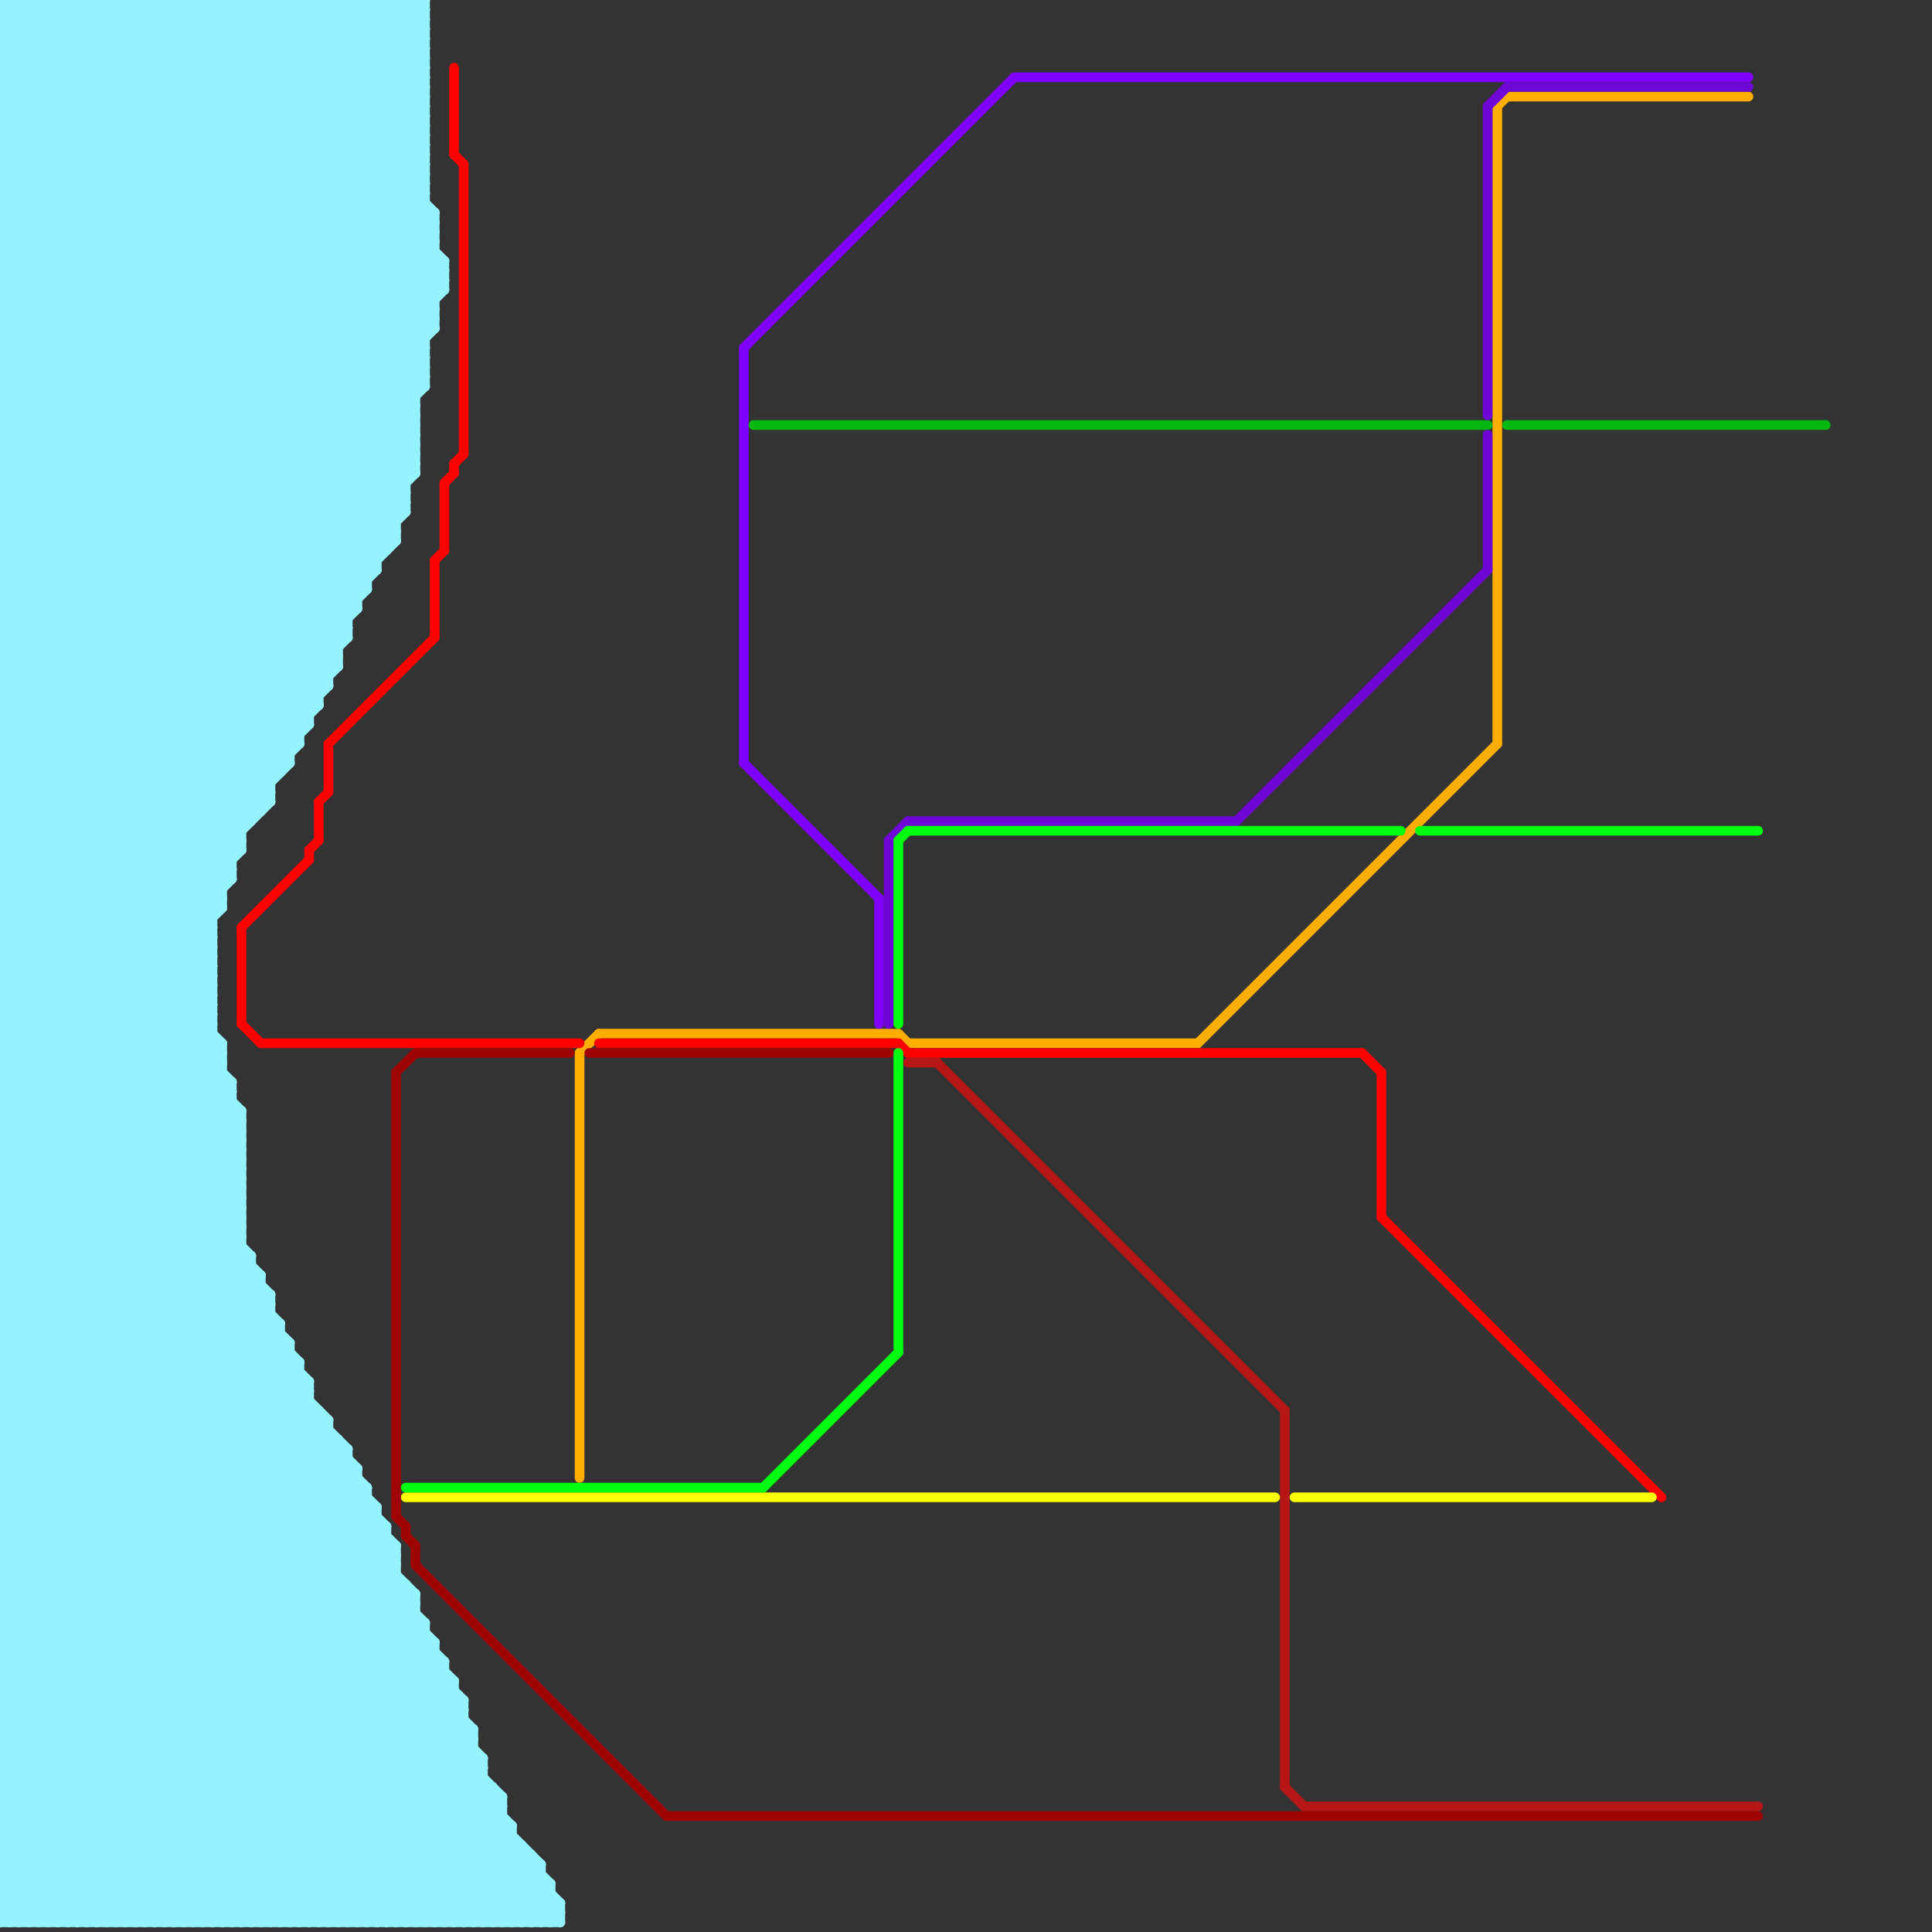 
<svg version="1.1" xmlns="http://www.w3.org/2000/svg" viewBox="0 0 200 200">
<rect x="0" y="0" width="200" height="200" fill="#333333" stroke="none"/>
<style>line { stroke-width: 1; fill: none; stroke-linecap: round; stroke-linejoin: round; } .c0 { stroke: #94f3ff } .c1 { stroke: #ffae00 } .c2 { stroke: #ff0000 } .c3 { stroke: #b61616 } .c4 { stroke: #8000ff } .c5 { stroke: #fbff00 } .c6 { stroke: #9f0404 } .c7 { stroke: #05b811 } .c8 { stroke: #6e07d5 } .c9 { stroke: #00ff11 }</style><line class="c0" x1="0" y1="49" x2="44" y2="5"/><line class="c0" x1="0" y1="63" x2="37" y2="63"/><line class="c0" x1="0" y1="122" x2="43" y2="165"/><line class="c0" x1="0" y1="95" x2="22" y2="95"/><line class="c0" x1="0" y1="87" x2="25" y2="87"/><line class="c0" x1="0" y1="108" x2="23" y2="108"/><line class="c0" x1="0" y1="74" x2="32" y2="74"/><line class="c0" x1="0" y1="97" x2="22" y2="97"/><line class="c0" x1="0" y1="3" x2="43" y2="46"/><line class="c0" x1="0" y1="106" x2="28" y2="134"/><line class="c0" x1="0" y1="68" x2="35" y2="68"/><line class="c0" x1="54" y1="199" x2="57" y2="196"/><line class="c0" x1="0" y1="5" x2="43" y2="48"/><line class="c0" x1="0" y1="63" x2="25" y2="88"/><line class="c0" x1="58" y1="197" x2="58" y2="199"/><line class="c0" x1="7" y1="0" x2="44" y2="37"/><line class="c0" x1="0" y1="3" x2="3" y2="0"/><line class="c0" x1="0" y1="150" x2="49" y2="199"/><line class="c0" x1="0" y1="93" x2="23" y2="93"/><line class="c0" x1="0" y1="85" x2="26" y2="85"/><line class="c0" x1="0" y1="103" x2="25" y2="128"/><line class="c0" x1="25" y1="0" x2="44" y2="19"/><line class="c0" x1="27" y1="132" x2="27" y2="199"/><line class="c0" x1="0" y1="86" x2="43" y2="43"/><line class="c0" x1="34" y1="199" x2="50" y2="183"/><line class="c0" x1="0" y1="88" x2="43" y2="45"/><line class="c0" x1="0" y1="181" x2="18" y2="199"/><line class="c0" x1="0" y1="51" x2="42" y2="51"/><line class="c0" x1="0" y1="70" x2="34" y2="70"/><line class="c0" x1="0" y1="62" x2="37" y2="62"/><line class="c0" x1="21" y1="199" x2="46" y2="174"/><line class="c0" x1="0" y1="189" x2="10" y2="199"/><line class="c0" x1="0" y1="32" x2="32" y2="0"/><line class="c0" x1="0" y1="15" x2="44" y2="15"/><line class="c0" x1="15" y1="199" x2="44" y2="170"/><line class="c0" x1="0" y1="17" x2="44" y2="17"/><line class="c0" x1="43" y1="165" x2="43" y2="199"/><line class="c0" x1="0" y1="17" x2="17" y2="0"/><line class="c0" x1="0" y1="141" x2="58" y2="199"/><line class="c0" x1="41" y1="0" x2="41" y2="56"/><line class="c0" x1="0" y1="102" x2="36" y2="66"/><line class="c0" x1="0" y1="177" x2="32" y2="145"/><line class="c0" x1="2" y1="0" x2="2" y2="199"/><line class="c0" x1="0" y1="102" x2="25" y2="127"/><line class="c0" x1="0" y1="48" x2="30" y2="78"/><line class="c0" x1="0" y1="37" x2="34" y2="71"/><line class="c0" x1="0" y1="56" x2="27" y2="83"/><line class="c0" x1="0" y1="69" x2="23" y2="92"/><line class="c0" x1="0" y1="161" x2="27" y2="134"/><line class="c0" x1="29" y1="0" x2="44" y2="15"/><line class="c0" x1="0" y1="9" x2="9" y2="0"/><line class="c0" x1="33" y1="0" x2="44" y2="11"/><line class="c0" x1="45" y1="22" x2="45" y2="34"/><line class="c0" x1="0" y1="149" x2="50" y2="199"/><line class="c0" x1="50" y1="199" x2="56" y2="193"/><line class="c0" x1="0" y1="149" x2="25" y2="124"/><line class="c0" x1="0" y1="51" x2="29" y2="80"/><line class="c0" x1="0" y1="104" x2="26" y2="130"/><line class="c0" x1="0" y1="112" x2="24" y2="112"/><line class="c0" x1="0" y1="134" x2="52" y2="186"/><line class="c0" x1="0" y1="114" x2="24" y2="114"/><line class="c0" x1="0" y1="16" x2="40" y2="56"/><line class="c0" x1="0" y1="191" x2="54" y2="191"/><line class="c0" x1="0" y1="131" x2="23" y2="108"/><line class="c0" x1="0" y1="152" x2="47" y2="199"/><line class="c0" x1="0" y1="110" x2="23" y2="110"/><line class="c0" x1="0" y1="36" x2="44" y2="36"/><line class="c0" x1="0" y1="38" x2="44" y2="38"/><line class="c0" x1="0" y1="181" x2="34" y2="147"/><line class="c0" x1="0" y1="73" x2="33" y2="73"/><line class="c0" x1="0" y1="116" x2="25" y2="116"/><line class="c0" x1="0" y1="7" x2="7" y2="0"/><line class="c0" x1="0" y1="172" x2="46" y2="172"/><line class="c0" x1="0" y1="42" x2="42" y2="0"/><line class="c0" x1="0" y1="192" x2="38" y2="154"/><line class="c0" x1="8" y1="0" x2="44" y2="36"/><line class="c0" x1="23" y1="0" x2="45" y2="22"/><line class="c0" x1="36" y1="0" x2="36" y2="66"/><line class="c0" x1="0" y1="130" x2="49" y2="179"/><line class="c0" x1="0" y1="105" x2="34" y2="71"/><line class="c0" x1="0" y1="0" x2="0" y2="199"/><line class="c0" x1="0" y1="197" x2="2" y2="199"/><line class="c0" x1="0" y1="136" x2="28" y2="136"/><line class="c0" x1="0" y1="103" x2="22" y2="103"/><line class="c0" x1="44" y1="0" x2="44" y2="40"/><line class="c0" x1="0" y1="143" x2="32" y2="143"/><line class="c0" x1="0" y1="111" x2="32" y2="143"/><line class="c0" x1="12" y1="0" x2="45" y2="33"/><line class="c0" x1="0" y1="156" x2="26" y2="130"/><line class="c0" x1="0" y1="48" x2="44" y2="4"/><line class="c0" x1="0" y1="50" x2="44" y2="6"/><line class="c0" x1="0" y1="91" x2="24" y2="91"/><line class="c0" x1="0" y1="64" x2="24" y2="88"/><line class="c0" x1="0" y1="71" x2="23" y2="94"/><line class="c0" x1="0" y1="109" x2="23" y2="109"/><line class="c0" x1="0" y1="35" x2="44" y2="35"/><line class="c0" x1="0" y1="120" x2="22" y2="98"/><line class="c0" x1="0" y1="122" x2="22" y2="100"/><line class="c0" x1="0" y1="108" x2="29" y2="137"/><line class="c0" x1="0" y1="62" x2="25" y2="87"/><line class="c0" x1="37" y1="0" x2="44" y2="7"/><line class="c0" x1="0" y1="39" x2="33" y2="72"/><line class="c0" x1="0" y1="151" x2="25" y2="126"/><line class="c0" x1="0" y1="189" x2="37" y2="152"/><line class="c0" x1="0" y1="28" x2="28" y2="0"/><line class="c0" x1="2" y1="199" x2="41" y2="160"/><line class="c0" x1="0" y1="162" x2="41" y2="162"/><line class="c0" x1="0" y1="30" x2="36" y2="66"/><line class="c0" x1="0" y1="118" x2="25" y2="118"/><line class="c0" x1="0" y1="131" x2="26" y2="131"/><line class="c0" x1="52" y1="186" x2="52" y2="199"/><line class="c0" x1="0" y1="100" x2="25" y2="125"/><line class="c0" x1="3" y1="0" x2="3" y2="199"/><line class="c0" x1="0" y1="159" x2="27" y2="132"/><line class="c0" x1="0" y1="58" x2="39" y2="58"/><line class="c0" x1="0" y1="50" x2="42" y2="50"/><line class="c0" x1="32" y1="143" x2="32" y2="199"/><line class="c0" x1="0" y1="90" x2="24" y2="90"/><line class="c0" x1="0" y1="100" x2="37" y2="63"/><line class="c0" x1="0" y1="174" x2="47" y2="174"/><line class="c0" x1="0" y1="30" x2="30" y2="0"/><line class="c0" x1="17" y1="199" x2="45" y2="171"/><line class="c0" x1="5" y1="0" x2="5" y2="199"/><line class="c0" x1="29" y1="137" x2="29" y2="199"/><line class="c0" x1="0" y1="6" x2="44" y2="6"/><line class="c0" x1="0" y1="16" x2="44" y2="16"/><line class="c0" x1="0" y1="8" x2="44" y2="8"/><line class="c0" x1="0" y1="86" x2="25" y2="86"/><line class="c0" x1="0" y1="140" x2="58" y2="198"/><line class="c0" x1="18" y1="0" x2="46" y2="28"/><line class="c0" x1="0" y1="178" x2="48" y2="178"/><line class="c0" x1="0" y1="36" x2="34" y2="70"/><line class="c0" x1="39" y1="0" x2="44" y2="5"/><line class="c0" x1="43" y1="0" x2="44" y2="1"/><line class="c0" x1="0" y1="27" x2="36" y2="63"/><line class="c0" x1="0" y1="29" x2="36" y2="65"/><line class="c0" x1="12" y1="199" x2="43" y2="168"/><line class="c0" x1="0" y1="50" x2="29" y2="79"/><line class="c0" x1="0" y1="105" x2="22" y2="105"/><line class="c0" x1="21" y1="0" x2="21" y2="199"/><line class="c0" x1="6" y1="199" x2="41" y2="164"/><line class="c0" x1="0" y1="124" x2="25" y2="124"/><line class="c0" x1="51" y1="185" x2="51" y2="199"/><line class="c0" x1="0" y1="113" x2="24" y2="113"/><line class="c0" x1="0" y1="135" x2="52" y2="187"/><line class="c0" x1="0" y1="197" x2="58" y2="197"/><line class="c0" x1="0" y1="114" x2="24" y2="90"/><line class="c0" x1="47" y1="174" x2="47" y2="199"/><line class="c0" x1="0" y1="1" x2="1" y2="0"/><line class="c0" x1="16" y1="0" x2="16" y2="199"/><line class="c0" x1="0" y1="91" x2="25" y2="116"/><line class="c0" x1="0" y1="185" x2="14" y2="199"/><line class="c0" x1="20" y1="0" x2="45" y2="25"/><line class="c0" x1="40" y1="158" x2="40" y2="199"/><line class="c0" x1="18" y1="0" x2="18" y2="199"/><line class="c0" x1="0" y1="192" x2="55" y2="192"/><line class="c0" x1="0" y1="188" x2="11" y2="199"/><line class="c0" x1="0" y1="87" x2="23" y2="110"/><line class="c0" x1="0" y1="102" x2="22" y2="102"/><line class="c0" x1="0" y1="104" x2="22" y2="104"/><line class="c0" x1="0" y1="194" x2="56" y2="194"/><line class="c0" x1="56" y1="199" x2="58" y2="197"/><line class="c0" x1="0" y1="145" x2="54" y2="199"/><line class="c0" x1="0" y1="34" x2="34" y2="0"/><line class="c0" x1="0" y1="196" x2="3" y2="199"/><line class="c0" x1="0" y1="41" x2="43" y2="41"/><line class="c0" x1="0" y1="43" x2="43" y2="43"/><line class="c0" x1="0" y1="119" x2="22" y2="97"/><line class="c0" x1="0" y1="121" x2="22" y2="99"/><line class="c0" x1="0" y1="148" x2="51" y2="199"/><line class="c0" x1="0" y1="61" x2="25" y2="86"/><line class="c0" x1="0" y1="159" x2="40" y2="159"/><line class="c0" x1="8" y1="199" x2="42" y2="165"/><line class="c0" x1="34" y1="147" x2="34" y2="199"/><line class="c0" x1="0" y1="138" x2="57" y2="195"/><line class="c0" x1="0" y1="126" x2="25" y2="126"/><line class="c0" x1="0" y1="67" x2="45" y2="22"/><line class="c0" x1="0" y1="15" x2="41" y2="56"/><line class="c0" x1="18" y1="199" x2="45" y2="172"/><line class="c0" x1="33" y1="146" x2="33" y2="199"/><line class="c0" x1="6" y1="0" x2="6" y2="199"/><line class="c0" x1="0" y1="41" x2="41" y2="0"/><line class="c0" x1="0" y1="130" x2="26" y2="130"/><line class="c0" x1="0" y1="99" x2="25" y2="124"/><line class="c0" x1="0" y1="94" x2="23" y2="94"/><line class="c0" x1="0" y1="93" x2="25" y2="118"/><line class="c0" x1="0" y1="65" x2="36" y2="65"/><line class="c0" x1="0" y1="80" x2="29" y2="80"/><line class="c0" x1="0" y1="187" x2="12" y2="199"/><line class="c0" x1="0" y1="59" x2="39" y2="59"/><line class="c0" x1="0" y1="20" x2="20" y2="0"/><line class="c0" x1="0" y1="112" x2="32" y2="144"/><line class="c0" x1="0" y1="5" x2="5" y2="0"/><line class="c0" x1="0" y1="175" x2="47" y2="175"/><line class="c0" x1="0" y1="91" x2="43" y2="48"/><line class="c0" x1="13" y1="199" x2="44" y2="168"/><line class="c0" x1="0" y1="147" x2="34" y2="147"/><line class="c0" x1="0" y1="144" x2="55" y2="199"/><line class="c0" x1="0" y1="127" x2="22" y2="105"/><line class="c0" x1="0" y1="9" x2="44" y2="9"/><line class="c0" x1="0" y1="22" x2="45" y2="22"/><line class="c0" x1="54" y1="191" x2="54" y2="199"/><line class="c0" x1="0" y1="149" x2="35" y2="149"/><line class="c0" x1="0" y1="172" x2="31" y2="141"/><line class="c0" x1="0" y1="68" x2="45" y2="23"/><line class="c0" x1="0" y1="35" x2="34" y2="69"/><line class="c0" x1="0" y1="31" x2="31" y2="0"/><line class="c0" x1="0" y1="58" x2="44" y2="14"/><line class="c0" x1="25" y1="0" x2="25" y2="88"/><line class="c0" x1="0" y1="60" x2="44" y2="16"/><line class="c0" x1="0" y1="28" x2="36" y2="64"/><line class="c0" x1="0" y1="189" x2="53" y2="189"/><line class="c0" x1="7" y1="199" x2="42" y2="164"/><line class="c0" x1="0" y1="8" x2="42" y2="50"/><line class="c0" x1="0" y1="21" x2="38" y2="59"/><line class="c0" x1="0" y1="55" x2="41" y2="55"/><line class="c0" x1="0" y1="123" x2="25" y2="123"/><line class="c0" x1="1" y1="0" x2="1" y2="199"/><line class="c0" x1="1" y1="199" x2="40" y2="160"/><line class="c0" x1="0" y1="109" x2="30" y2="79"/><line class="c0" x1="0" y1="105" x2="27" y2="132"/><line class="c0" x1="0" y1="101" x2="36" y2="65"/><line class="c0" x1="0" y1="161" x2="41" y2="161"/><line class="c0" x1="19" y1="0" x2="19" y2="199"/><line class="c0" x1="0" y1="163" x2="41" y2="163"/><line class="c0" x1="0" y1="6" x2="6" y2="0"/><line class="c0" x1="39" y1="156" x2="39" y2="199"/><line class="c0" x1="31" y1="0" x2="31" y2="77"/><line class="c0" x1="24" y1="0" x2="24" y2="91"/><line class="c0" x1="0" y1="160" x2="27" y2="133"/><line class="c0" x1="0" y1="146" x2="25" y2="121"/><line class="c0" x1="0" y1="176" x2="23" y2="199"/><line class="c0" x1="23" y1="0" x2="23" y2="94"/><line class="c0" x1="0" y1="134" x2="23" y2="111"/><line class="c0" x1="0" y1="115" x2="37" y2="152"/><line class="c0" x1="30" y1="199" x2="49" y2="180"/><line class="c0" x1="0" y1="57" x2="44" y2="13"/><line class="c0" x1="0" y1="59" x2="44" y2="15"/><line class="c0" x1="0" y1="98" x2="39" y2="59"/><line class="c0" x1="0" y1="94" x2="42" y2="52"/><line class="c0" x1="0" y1="84" x2="27" y2="84"/><line class="c0" x1="0" y1="117" x2="23" y2="94"/><line class="c0" x1="37" y1="152" x2="37" y2="199"/><line class="c0" x1="0" y1="24" x2="24" y2="0"/><line class="c0" x1="0" y1="129" x2="22" y2="107"/><line class="c0" x1="0" y1="193" x2="6" y2="199"/><line class="c0" x1="0" y1="164" x2="35" y2="199"/><line class="c0" x1="0" y1="156" x2="39" y2="156"/><line class="c0" x1="12" y1="0" x2="12" y2="199"/><line class="c0" x1="0" y1="2" x2="44" y2="2"/><line class="c0" x1="0" y1="137" x2="56" y2="193"/><line class="c0" x1="0" y1="42" x2="43" y2="42"/><line class="c0" x1="0" y1="16" x2="16" y2="0"/><line class="c0" x1="0" y1="158" x2="40" y2="158"/><line class="c0" x1="0" y1="49" x2="30" y2="79"/><line class="c0" x1="0" y1="74" x2="22" y2="96"/><line class="c0" x1="0" y1="76" x2="22" y2="98"/><line class="c0" x1="14" y1="0" x2="14" y2="199"/><line class="c0" x1="0" y1="89" x2="24" y2="113"/><line class="c0" x1="0" y1="125" x2="25" y2="125"/><line class="c0" x1="11" y1="0" x2="45" y2="34"/><line class="c0" x1="0" y1="80" x2="44" y2="36"/><line class="c0" x1="0" y1="1" x2="43" y2="44"/><line class="c0" x1="0" y1="116" x2="23" y2="93"/><line class="c0" x1="0" y1="90" x2="25" y2="115"/><line class="c0" x1="35" y1="149" x2="35" y2="199"/><line class="c0" x1="0" y1="92" x2="25" y2="117"/><line class="c0" x1="0" y1="184" x2="15" y2="199"/><line class="c0" x1="0" y1="10" x2="10" y2="0"/><line class="c0" x1="0" y1="86" x2="23" y2="109"/><line class="c0" x1="0" y1="101" x2="25" y2="126"/><line class="c0" x1="0" y1="90" x2="43" y2="47"/><line class="c0" x1="0" y1="92" x2="43" y2="49"/><line class="c0" x1="0" y1="193" x2="38" y2="155"/><line class="c0" x1="0" y1="192" x2="7" y2="199"/><line class="c0" x1="0" y1="2" x2="2" y2="0"/><line class="c0" x1="0" y1="88" x2="24" y2="112"/><line class="c0" x1="0" y1="195" x2="4" y2="199"/><line class="c0" x1="0" y1="51" x2="44" y2="7"/><line class="c0" x1="0" y1="49" x2="43" y2="49"/><line class="c0" x1="0" y1="195" x2="39" y2="156"/><line class="c0" x1="0" y1="81" x2="28" y2="81"/><line class="c0" x1="0" y1="198" x2="1" y2="199"/><line class="c0" x1="0" y1="83" x2="28" y2="83"/><line class="c0" x1="3" y1="199" x2="41" y2="161"/><line class="c0" x1="0" y1="7" x2="42" y2="49"/><line class="c0" x1="0" y1="54" x2="41" y2="54"/><line class="c0" x1="0" y1="9" x2="42" y2="51"/><line class="c0" x1="0" y1="53" x2="28" y2="81"/><line class="c0" x1="0" y1="139" x2="58" y2="197"/><line class="c0" x1="0" y1="4" x2="4" y2="0"/><line class="c0" x1="0" y1="55" x2="28" y2="83"/><line class="c0" x1="0" y1="35" x2="35" y2="0"/><line class="c0" x1="0" y1="175" x2="32" y2="143"/><line class="c0" x1="0" y1="98" x2="25" y2="123"/><line class="c0" x1="0" y1="110" x2="31" y2="141"/><line class="c0" x1="4" y1="0" x2="44" y2="40"/><line class="c0" x1="45" y1="199" x2="53" y2="191"/><line class="c0" x1="0" y1="145" x2="25" y2="120"/><line class="c0" x1="29" y1="0" x2="29" y2="80"/><line class="c0" x1="0" y1="147" x2="25" y2="122"/><line class="c0" x1="56" y1="193" x2="56" y2="199"/><line class="c0" x1="0" y1="133" x2="23" y2="110"/><line class="c0" x1="0" y1="43" x2="43" y2="0"/><line class="c0" x1="0" y1="135" x2="23" y2="112"/><line class="c0" x1="0" y1="186" x2="13" y2="199"/><line class="c0" x1="0" y1="184" x2="50" y2="184"/><line class="c0" x1="22" y1="0" x2="22" y2="199"/><line class="c0" x1="36" y1="150" x2="36" y2="199"/><line class="c0" x1="14" y1="199" x2="44" y2="169"/><line class="c0" x1="37" y1="0" x2="37" y2="63"/><line class="c0" x1="46" y1="199" x2="54" y2="191"/><line class="c0" x1="0" y1="48" x2="43" y2="48"/><line class="c0" x1="15" y1="0" x2="15" y2="199"/><line class="c0" x1="0" y1="198" x2="40" y2="158"/><line class="c0" x1="0" y1="95" x2="42" y2="53"/><line class="c0" x1="4" y1="199" x2="41" y2="162"/><line class="c0" x1="0" y1="194" x2="5" y2="199"/><line class="c0" x1="0" y1="65" x2="44" y2="21"/><line class="c0" x1="0" y1="128" x2="22" y2="106"/><line class="c0" x1="0" y1="18" x2="18" y2="0"/><line class="c0" x1="1" y1="0" x2="43" y2="42"/><line class="c0" x1="0" y1="130" x2="22" y2="108"/><line class="c0" x1="0" y1="169" x2="44" y2="169"/><line class="c0" x1="16" y1="0" x2="46" y2="30"/><line class="c0" x1="0" y1="184" x2="35" y2="149"/><line class="c0" x1="46" y1="27" x2="46" y2="30"/><line class="c0" x1="0" y1="165" x2="43" y2="165"/><line class="c0" x1="41" y1="0" x2="44" y2="3"/><line class="c0" x1="0" y1="162" x2="28" y2="134"/><line class="c0" x1="0" y1="164" x2="28" y2="136"/><line class="c0" x1="0" y1="145" x2="32" y2="145"/><line class="c0" x1="0" y1="73" x2="22" y2="95"/><line class="c0" x1="35" y1="0" x2="35" y2="69"/><line class="c0" x1="0" y1="134" x2="28" y2="134"/><line class="c0" x1="57" y1="195" x2="57" y2="199"/><line class="c0" x1="41" y1="160" x2="41" y2="199"/><line class="c0" x1="0" y1="66" x2="24" y2="90"/><line class="c0" x1="0" y1="123" x2="43" y2="166"/><line class="c0" x1="0" y1="172" x2="27" y2="199"/><line class="c0" x1="42" y1="0" x2="42" y2="53"/><line class="c0" x1="0" y1="183" x2="50" y2="183"/><line class="c0" x1="0" y1="30" x2="46" y2="30"/><line class="c0" x1="0" y1="107" x2="32" y2="75"/><line class="c0" x1="0" y1="103" x2="35" y2="68"/><line class="c0" x1="0" y1="0" x2="43" y2="43"/><line class="c0" x1="0" y1="179" x2="49" y2="179"/><line class="c0" x1="0" y1="181" x2="49" y2="181"/><line class="c0" x1="0" y1="197" x2="39" y2="158"/><line class="c0" x1="0" y1="8" x2="8" y2="0"/><line class="c0" x1="0" y1="60" x2="25" y2="85"/><line class="c0" x1="0" y1="180" x2="19" y2="199"/><line class="c0" x1="32" y1="0" x2="32" y2="75"/><line class="c0" x1="0" y1="183" x2="16" y2="199"/><line class="c0" x1="42" y1="199" x2="52" y2="189"/><line class="c0" x1="0" y1="85" x2="43" y2="42"/><line class="c0" x1="0" y1="167" x2="29" y2="138"/><line class="c0" x1="36" y1="199" x2="50" y2="185"/><line class="c0" x1="27" y1="0" x2="44" y2="17"/><line class="c0" x1="0" y1="168" x2="31" y2="199"/><line class="c0" x1="11" y1="199" x2="43" y2="167"/><line class="c0" x1="26" y1="199" x2="48" y2="177"/><line class="c0" x1="45" y1="170" x2="45" y2="199"/><line class="c0" x1="0" y1="167" x2="43" y2="167"/><line class="c0" x1="0" y1="37" x2="37" y2="0"/><line class="c0" x1="5" y1="199" x2="41" y2="163"/><line class="c0" x1="0" y1="22" x2="22" y2="0"/><line class="c0" x1="0" y1="40" x2="33" y2="73"/><line class="c0" x1="0" y1="109" x2="30" y2="139"/><line class="c0" x1="0" y1="180" x2="49" y2="180"/><line class="c0" x1="0" y1="25" x2="45" y2="25"/><line class="c0" x1="0" y1="196" x2="39" y2="157"/><line class="c0" x1="0" y1="171" x2="28" y2="199"/><line class="c0" x1="0" y1="4" x2="44" y2="4"/><line class="c0" x1="0" y1="14" x2="44" y2="14"/><line class="c0" x1="0" y1="69" x2="35" y2="69"/><line class="c0" x1="0" y1="61" x2="38" y2="61"/><line class="c0" x1="0" y1="20" x2="39" y2="59"/><line class="c0" x1="0" y1="31" x2="35" y2="66"/><line class="c0" x1="0" y1="52" x2="28" y2="80"/><line class="c0" x1="0" y1="69" x2="45" y2="24"/><line class="c0" x1="0" y1="41" x2="32" y2="73"/><line class="c0" x1="0" y1="82" x2="22" y2="104"/><line class="c0" x1="0" y1="153" x2="25" y2="128"/><line class="c0" x1="0" y1="43" x2="32" y2="75"/><line class="c0" x1="0" y1="84" x2="22" y2="106"/><line class="c0" x1="0" y1="152" x2="37" y2="152"/><line class="c0" x1="0" y1="14" x2="14" y2="0"/><line class="c0" x1="0" y1="174" x2="25" y2="199"/><line class="c0" x1="0" y1="138" x2="29" y2="138"/><line class="c0" x1="0" y1="195" x2="57" y2="195"/><line class="c0" x1="0" y1="119" x2="41" y2="160"/><line class="c0" x1="50" y1="182" x2="50" y2="199"/><line class="c0" x1="0" y1="121" x2="41" y2="162"/><line class="c0" x1="41" y1="199" x2="52" y2="188"/><line class="c0" x1="0" y1="144" x2="25" y2="119"/><line class="c0" x1="40" y1="199" x2="52" y2="187"/><line class="c0" x1="0" y1="101" x2="22" y2="101"/><line class="c0" x1="6" y1="0" x2="44" y2="38"/><line class="c0" x1="0" y1="33" x2="33" y2="0"/><line class="c0" x1="0" y1="140" x2="30" y2="140"/><line class="c0" x1="0" y1="34" x2="35" y2="69"/><line class="c0" x1="0" y1="120" x2="25" y2="120"/><line class="c0" x1="0" y1="132" x2="23" y2="109"/><line class="c0" x1="25" y1="115" x2="25" y2="199"/><line class="c0" x1="0" y1="182" x2="17" y2="199"/><line class="c0" x1="0" y1="199" x2="58" y2="199"/><line class="c0" x1="0" y1="186" x2="36" y2="150"/><line class="c0" x1="0" y1="160" x2="41" y2="160"/><line class="c0" x1="0" y1="27" x2="27" y2="0"/><line class="c0" x1="0" y1="12" x2="12" y2="0"/><line class="c0" x1="0" y1="166" x2="43" y2="166"/><line class="c0" x1="23" y1="108" x2="23" y2="199"/><line class="c0" x1="0" y1="191" x2="8" y2="199"/><line class="c0" x1="0" y1="78" x2="30" y2="78"/><line class="c0" x1="9" y1="0" x2="44" y2="35"/><line class="c0" x1="0" y1="57" x2="40" y2="57"/><line class="c0" x1="0" y1="199" x2="40" y2="159"/><line class="c0" x1="0" y1="164" x2="42" y2="164"/><line class="c0" x1="0" y1="56" x2="44" y2="12"/><line class="c0" x1="35" y1="199" x2="50" y2="184"/><line class="c0" x1="0" y1="81" x2="22" y2="103"/><line class="c0" x1="0" y1="142" x2="31" y2="142"/><line class="c0" x1="30" y1="139" x2="30" y2="199"/><line class="c0" x1="0" y1="185" x2="35" y2="150"/><line class="c0" x1="0" y1="83" x2="22" y2="105"/><line class="c0" x1="9" y1="0" x2="9" y2="199"/><line class="c0" x1="0" y1="160" x2="39" y2="199"/><line class="c0" x1="0" y1="163" x2="28" y2="135"/><line class="c0" x1="0" y1="144" x2="32" y2="144"/><line class="c0" x1="0" y1="98" x2="22" y2="98"/><line class="c0" x1="0" y1="85" x2="23" y2="108"/><line class="c0" x1="0" y1="100" x2="22" y2="100"/><line class="c0" x1="0" y1="135" x2="28" y2="135"/><line class="c0" x1="51" y1="199" x2="56" y2="194"/><line class="c0" x1="0" y1="6" x2="43" y2="49"/><line class="c0" x1="11" y1="0" x2="11" y2="199"/><line class="c0" x1="0" y1="176" x2="48" y2="176"/><line class="c0" x1="0" y1="54" x2="28" y2="82"/><line class="c0" x1="0" y1="45" x2="44" y2="1"/><line class="c0" x1="0" y1="47" x2="44" y2="3"/><line class="c0" x1="0" y1="182" x2="50" y2="182"/><line class="c0" x1="0" y1="27" x2="46" y2="27"/><line class="c0" x1="0" y1="26" x2="26" y2="0"/><line class="c0" x1="0" y1="191" x2="37" y2="154"/><line class="c0" x1="0" y1="29" x2="46" y2="29"/><line class="c0" x1="23" y1="199" x2="47" y2="175"/><line class="c0" x1="0" y1="22" x2="38" y2="60"/><line class="c0" x1="0" y1="47" x2="30" y2="77"/><line class="c0" x1="0" y1="104" x2="35" y2="69"/><line class="c0" x1="0" y1="68" x2="23" y2="91"/><line class="c0" x1="0" y1="150" x2="36" y2="150"/><line class="c0" x1="38" y1="154" x2="38" y2="199"/><line class="c0" x1="10" y1="0" x2="44" y2="34"/><line class="c0" x1="0" y1="155" x2="25" y2="130"/><line class="c0" x1="0" y1="13" x2="41" y2="54"/><line class="c0" x1="0" y1="188" x2="36" y2="152"/><line class="c0" x1="0" y1="190" x2="9" y2="199"/><line class="c0" x1="13" y1="0" x2="45" y2="32"/><line class="c0" x1="0" y1="156" x2="43" y2="199"/><line class="c0" x1="38" y1="199" x2="51" y2="186"/><line class="c0" x1="0" y1="166" x2="29" y2="137"/><line class="c0" x1="37" y1="199" x2="51" y2="185"/><line class="c0" x1="0" y1="168" x2="29" y2="139"/><line class="c0" x1="32" y1="199" x2="49" y2="182"/><line class="c0" x1="0" y1="97" x2="25" y2="122"/><line class="c0" x1="0" y1="66" x2="44" y2="22"/><line class="c0" x1="15" y1="0" x2="45" y2="30"/><line class="c0" x1="17" y1="0" x2="46" y2="29"/><line class="c0" x1="0" y1="122" x2="25" y2="122"/><line class="c0" x1="4" y1="0" x2="4" y2="199"/><line class="c0" x1="0" y1="159" x2="40" y2="199"/><line class="c0" x1="0" y1="20" x2="44" y2="20"/><line class="c0" x1="0" y1="82" x2="28" y2="82"/><line class="c0" x1="22" y1="199" x2="47" y2="174"/><line class="c0" x1="0" y1="76" x2="31" y2="76"/><line class="c0" x1="53" y1="199" x2="57" y2="195"/><line class="c0" x1="0" y1="24" x2="45" y2="24"/><line class="c0" x1="0" y1="151" x2="36" y2="151"/><line class="c0" x1="0" y1="3" x2="44" y2="3"/><line class="c0" x1="0" y1="26" x2="45" y2="26"/><line class="c0" x1="0" y1="5" x2="44" y2="5"/><line class="c0" x1="0" y1="19" x2="39" y2="58"/><line class="c0" x1="0" y1="152" x2="25" y2="127"/><line class="c0" x1="0" y1="42" x2="32" y2="74"/><line class="c0" x1="0" y1="154" x2="25" y2="129"/><line class="c0" x1="0" y1="75" x2="22" y2="97"/><line class="c0" x1="0" y1="12" x2="41" y2="53"/><line class="c0" x1="0" y1="124" x2="44" y2="168"/><line class="c0" x1="0" y1="137" x2="29" y2="137"/><line class="c0" x1="32" y1="0" x2="44" y2="12"/><line class="c0" x1="0" y1="196" x2="57" y2="196"/><line class="c0" x1="36" y1="0" x2="44" y2="8"/><line class="c0" x1="17" y1="0" x2="17" y2="199"/><line class="c0" x1="0" y1="179" x2="20" y2="199"/><line class="c0" x1="0" y1="33" x2="35" y2="68"/><line class="c0" x1="0" y1="119" x2="25" y2="119"/><line class="c0" x1="0" y1="121" x2="25" y2="121"/><line class="c0" x1="39" y1="0" x2="39" y2="59"/><line class="c0" x1="0" y1="53" x2="42" y2="53"/><line class="c0" x1="21" y1="0" x2="45" y2="24"/><line class="c0" x1="0" y1="117" x2="39" y2="156"/><line class="c0" x1="31" y1="199" x2="49" y2="181"/><line class="c0" x1="0" y1="167" x2="32" y2="199"/><line class="c0" x1="0" y1="157" x2="26" y2="131"/><line class="c0" x1="43" y1="0" x2="43" y2="49"/><line class="c0" x1="0" y1="53" x2="44" y2="9"/><line class="c0" x1="0" y1="55" x2="44" y2="11"/><line class="c0" x1="0" y1="139" x2="24" y2="115"/><line class="c0" x1="0" y1="99" x2="22" y2="99"/><line class="c0" x1="0" y1="175" x2="24" y2="199"/><line class="c0" x1="0" y1="39" x2="39" y2="0"/><line class="c0" x1="25" y1="199" x2="48" y2="176"/><line class="c0" x1="0" y1="108" x2="31" y2="77"/><line class="c0" x1="0" y1="190" x2="37" y2="153"/><line class="c0" x1="0" y1="28" x2="46" y2="28"/><line class="c0" x1="19" y1="199" x2="46" y2="172"/><line class="c0" x1="26" y1="0" x2="44" y2="18"/><line class="c0" x1="0" y1="178" x2="21" y2="199"/><line class="c0" x1="0" y1="52" x2="42" y2="52"/><line class="c0" x1="0" y1="99" x2="38" y2="61"/><line class="c0" x1="0" y1="118" x2="22" y2="96"/><line class="c0" x1="0" y1="97" x2="41" y2="56"/><line class="c0" x1="0" y1="23" x2="23" y2="0"/><line class="c0" x1="0" y1="176" x2="32" y2="144"/><line class="c0" x1="40" y1="0" x2="44" y2="4"/><line class="c0" x1="53" y1="189" x2="53" y2="199"/><line class="c0" x1="0" y1="72" x2="22" y2="94"/><line class="c0" x1="0" y1="136" x2="53" y2="189"/><line class="c0" x1="3" y1="0" x2="43" y2="40"/><line class="c0" x1="42" y1="164" x2="42" y2="199"/><line class="c0" x1="0" y1="187" x2="36" y2="151"/><line class="c0" x1="0" y1="14" x2="41" y2="55"/><line class="c0" x1="0" y1="132" x2="50" y2="182"/><line class="c0" x1="0" y1="147" x2="52" y2="199"/><line class="c0" x1="7" y1="0" x2="7" y2="199"/><line class="c0" x1="33" y1="199" x2="50" y2="182"/><line class="c0" x1="48" y1="199" x2="55" y2="192"/><line class="c0" x1="24" y1="112" x2="24" y2="199"/><line class="c0" x1="0" y1="127" x2="47" y2="174"/><line class="c0" x1="27" y1="199" x2="48" y2="178"/><line class="c0" x1="0" y1="25" x2="25" y2="0"/><line class="c0" x1="0" y1="113" x2="34" y2="147"/><line class="c0" x1="0" y1="19" x2="44" y2="19"/><line class="c0" x1="0" y1="32" x2="45" y2="32"/><line class="c0" x1="0" y1="72" x2="33" y2="72"/><line class="c0" x1="0" y1="64" x2="36" y2="64"/><line class="c0" x1="0" y1="11" x2="44" y2="11"/><line class="c0" x1="0" y1="21" x2="44" y2="21"/><line class="c0" x1="0" y1="13" x2="44" y2="13"/><line class="c0" x1="0" y1="111" x2="28" y2="83"/><line class="c0" x1="0" y1="129" x2="48" y2="177"/><line class="c0" x1="0" y1="23" x2="45" y2="23"/><line class="c0" x1="0" y1="179" x2="33" y2="146"/><line class="c0" x1="26" y1="130" x2="26" y2="199"/><line class="c0" x1="43" y1="199" x2="53" y2="189"/><line class="c0" x1="9" y1="199" x2="43" y2="165"/><line class="c0" x1="0" y1="177" x2="22" y2="199"/><line class="c0" x1="31" y1="141" x2="31" y2="199"/><line class="c0" x1="20" y1="0" x2="20" y2="199"/><line class="c0" x1="44" y1="199" x2="53" y2="190"/><line class="c0" x1="0" y1="44" x2="31" y2="75"/><line class="c0" x1="0" y1="46" x2="31" y2="77"/><line class="c0" x1="0" y1="65" x2="24" y2="89"/><line class="c0" x1="0" y1="2" x2="43" y2="45"/><line class="c0" x1="30" y1="0" x2="44" y2="14"/><line class="c0" x1="30" y1="0" x2="30" y2="79"/><line class="c0" x1="0" y1="198" x2="58" y2="198"/><line class="c0" x1="0" y1="67" x2="24" y2="91"/><line class="c0" x1="0" y1="82" x2="44" y2="38"/><line class="c0" x1="0" y1="58" x2="26" y2="84"/><line class="c0" x1="0" y1="115" x2="24" y2="91"/><line class="c0" x1="0" y1="40" x2="44" y2="40"/><line class="c0" x1="0" y1="183" x2="34" y2="149"/><line class="c0" x1="0" y1="60" x2="38" y2="60"/><line class="c0" x1="0" y1="11" x2="11" y2="0"/><line class="c0" x1="0" y1="94" x2="25" y2="119"/><line class="c0" x1="26" y1="0" x2="26" y2="85"/><line class="c0" x1="0" y1="146" x2="33" y2="146"/><line class="c0" x1="0" y1="116" x2="38" y2="154"/><line class="c0" x1="46" y1="172" x2="46" y2="199"/><line class="c0" x1="0" y1="194" x2="38" y2="156"/><line class="c0" x1="0" y1="155" x2="44" y2="199"/><line class="c0" x1="0" y1="87" x2="43" y2="44"/><line class="c0" x1="0" y1="141" x2="25" y2="116"/><line class="c0" x1="0" y1="148" x2="34" y2="148"/><line class="c0" x1="0" y1="143" x2="25" y2="118"/><line class="c0" x1="0" y1="180" x2="33" y2="147"/><line class="c0" x1="0" y1="139" x2="30" y2="139"/><line class="c0" x1="5" y1="0" x2="44" y2="39"/><line class="c0" x1="0" y1="163" x2="36" y2="199"/><line class="c0" x1="0" y1="107" x2="22" y2="107"/><line class="c0" x1="13" y1="0" x2="13" y2="199"/><line class="c0" x1="28" y1="0" x2="28" y2="83"/><line class="c0" x1="0" y1="158" x2="26" y2="132"/><line class="c0" x1="0" y1="186" x2="52" y2="186"/><line class="c0" x1="55" y1="199" x2="57" y2="197"/><line class="c0" x1="0" y1="188" x2="52" y2="188"/><line class="c0" x1="0" y1="52" x2="44" y2="8"/><line class="c0" x1="0" y1="44" x2="44" y2="0"/><line class="c0" x1="0" y1="54" x2="44" y2="10"/><line class="c0" x1="0" y1="136" x2="24" y2="112"/><line class="c0" x1="0" y1="46" x2="44" y2="2"/><line class="c0" x1="0" y1="44" x2="43" y2="44"/><line class="c0" x1="0" y1="29" x2="29" y2="0"/><line class="c0" x1="0" y1="138" x2="24" y2="114"/><line class="c0" x1="0" y1="46" x2="43" y2="46"/><line class="c0" x1="0" y1="89" x2="24" y2="89"/><line class="c0" x1="0" y1="111" x2="23" y2="111"/><line class="c0" x1="0" y1="93" x2="42" y2="51"/><line class="c0" x1="0" y1="166" x2="33" y2="199"/><line class="c0" x1="0" y1="124" x2="22" y2="102"/><line class="c0" x1="0" y1="190" x2="53" y2="190"/><line class="c0" x1="0" y1="126" x2="22" y2="104"/><line class="c0" x1="0" y1="34" x2="45" y2="34"/><line class="c0" x1="8" y1="0" x2="8" y2="199"/><line class="c0" x1="0" y1="32" x2="35" y2="67"/><line class="c0" x1="0" y1="57" x2="27" y2="84"/><line class="c0" x1="0" y1="78" x2="45" y2="33"/><line class="c0" x1="0" y1="169" x2="30" y2="199"/><line class="c0" x1="0" y1="70" x2="45" y2="25"/><line class="c0" x1="0" y1="72" x2="45" y2="27"/><line class="c0" x1="0" y1="113" x2="25" y2="88"/><line class="c0" x1="0" y1="153" x2="37" y2="153"/><line class="c0" x1="10" y1="0" x2="10" y2="199"/><line class="c0" x1="28" y1="199" x2="48" y2="179"/><line class="c0" x1="0" y1="120" x2="41" y2="161"/><line class="c0" x1="33" y1="0" x2="33" y2="73"/><line class="c0" x1="0" y1="154" x2="45" y2="199"/><line class="c0" x1="0" y1="92" x2="23" y2="92"/><line class="c0" x1="0" y1="36" x2="36" y2="0"/><line class="c0" x1="0" y1="127" x2="25" y2="127"/><line class="c0" x1="55" y1="192" x2="55" y2="199"/><line class="c0" x1="0" y1="129" x2="25" y2="129"/><line class="c0" x1="0" y1="157" x2="42" y2="199"/><line class="c0" x1="0" y1="114" x2="36" y2="150"/><line class="c0" x1="31" y1="0" x2="44" y2="13"/><line class="c0" x1="0" y1="15" x2="15" y2="0"/><line class="c0" x1="0" y1="155" x2="38" y2="155"/><line class="c0" x1="0" y1="185" x2="51" y2="185"/><line class="c0" x1="0" y1="31" x2="45" y2="31"/><line class="c0" x1="0" y1="79" x2="30" y2="79"/><line class="c0" x1="57" y1="199" x2="58" y2="198"/><line class="c0" x1="0" y1="10" x2="44" y2="10"/><line class="c0" x1="0" y1="33" x2="45" y2="33"/><line class="c0" x1="0" y1="12" x2="44" y2="12"/><line class="c0" x1="16" y1="199" x2="45" y2="170"/><line class="c0" x1="0" y1="96" x2="25" y2="121"/><line class="c0" x1="0" y1="157" x2="39" y2="157"/><line class="c0" x1="0" y1="141" x2="31" y2="141"/><line class="c0" x1="0" y1="128" x2="48" y2="176"/><line class="c0" x1="0" y1="75" x2="46" y2="29"/><line class="c0" x1="0" y1="63" x2="44" y2="19"/><line class="c0" x1="39" y1="199" x2="52" y2="186"/><line class="c0" x1="0" y1="77" x2="31" y2="77"/><line class="c0" x1="14" y1="0" x2="45" y2="31"/><line class="c0" x1="0" y1="56" x2="41" y2="56"/><line class="c0" x1="0" y1="71" x2="34" y2="71"/><line class="c0" x1="0" y1="45" x2="31" y2="76"/><line class="c0" x1="0" y1="128" x2="25" y2="128"/><line class="c0" x1="0" y1="193" x2="56" y2="193"/><line class="c0" x1="0" y1="81" x2="44" y2="37"/><line class="c0" x1="0" y1="171" x2="45" y2="171"/><line class="c0" x1="0" y1="25" x2="37" y2="62"/><line class="c0" x1="0" y1="38" x2="33" y2="71"/><line class="c0" x1="0" y1="143" x2="56" y2="199"/><line class="c0" x1="0" y1="59" x2="26" y2="85"/><line class="c0" x1="0" y1="182" x2="34" y2="148"/><line class="c0" x1="0" y1="67" x2="35" y2="67"/><line class="c0" x1="0" y1="173" x2="46" y2="173"/><line class="c0" x1="0" y1="11" x2="42" y2="53"/><line class="c0" x1="0" y1="146" x2="53" y2="199"/><line class="c0" x1="0" y1="21" x2="21" y2="0"/><line class="c0" x1="0" y1="151" x2="48" y2="199"/><line class="c0" x1="0" y1="84" x2="44" y2="40"/><line class="c0" x1="0" y1="140" x2="25" y2="115"/><line class="c0" x1="0" y1="142" x2="25" y2="117"/><line class="c0" x1="35" y1="0" x2="44" y2="9"/><line class="c0" x1="0" y1="40" x2="40" y2="0"/><line class="c0" x1="0" y1="106" x2="22" y2="106"/><line class="c0" x1="22" y1="0" x2="45" y2="23"/><line class="c0" x1="2" y1="0" x2="43" y2="41"/><line class="c0" x1="0" y1="187" x2="52" y2="187"/><line class="c0" x1="0" y1="19" x2="19" y2="0"/><line class="c0" x1="10" y1="199" x2="43" y2="166"/><line class="c0" x1="0" y1="137" x2="24" y2="113"/><line class="c0" x1="0" y1="45" x2="43" y2="45"/><line class="c0" x1="0" y1="7" x2="44" y2="7"/><line class="c0" x1="48" y1="176" x2="48" y2="199"/><line class="c0" x1="0" y1="47" x2="43" y2="47"/><line class="c0" x1="29" y1="199" x2="49" y2="179"/><line class="c0" x1="0" y1="123" x2="22" y2="101"/><line class="c0" x1="34" y1="0" x2="44" y2="10"/><line class="c0" x1="38" y1="0" x2="44" y2="6"/><line class="c0" x1="0" y1="125" x2="22" y2="103"/><line class="c0" x1="0" y1="126" x2="46" y2="172"/><line class="c0" x1="0" y1="77" x2="22" y2="99"/><line class="c0" x1="0" y1="133" x2="27" y2="133"/><line class="c0" x1="0" y1="168" x2="44" y2="168"/><line class="c0" x1="0" y1="169" x2="30" y2="139"/><line class="c0" x1="0" y1="171" x2="30" y2="141"/><line class="c0" x1="0" y1="142" x2="57" y2="199"/><line class="c0" x1="0" y1="71" x2="45" y2="26"/><line class="c0" x1="0" y1="83" x2="44" y2="39"/><line class="c0" x1="0" y1="96" x2="22" y2="96"/><line class="c0" x1="0" y1="88" x2="25" y2="88"/><line class="c0" x1="0" y1="107" x2="28" y2="135"/><line class="c0" x1="0" y1="75" x2="32" y2="75"/><line class="c0" x1="24" y1="199" x2="47" y2="176"/><line class="c0" x1="0" y1="4" x2="43" y2="47"/><line class="c0" x1="52" y1="199" x2="56" y2="195"/><line class="c0" x1="0" y1="95" x2="25" y2="120"/><line class="c0" x1="27" y1="0" x2="27" y2="84"/><line class="c0" x1="0" y1="154" x2="38" y2="154"/><line class="c0" x1="38" y1="0" x2="38" y2="61"/><line class="c0" x1="0" y1="18" x2="39" y2="57"/><line class="c0" x1="0" y1="89" x2="43" y2="46"/><line class="c0" x1="0" y1="162" x2="37" y2="199"/><line class="c0" x1="0" y1="170" x2="30" y2="140"/><line class="c0" x1="0" y1="174" x2="31" y2="143"/><line class="c0" x1="47" y1="199" x2="54" y2="192"/><line class="c0" x1="24" y1="0" x2="44" y2="20"/><line class="c0" x1="0" y1="74" x2="46" y2="28"/><line class="c0" x1="28" y1="0" x2="44" y2="16"/><line class="c0" x1="0" y1="76" x2="46" y2="30"/><line class="c0" x1="0" y1="165" x2="34" y2="199"/><line class="c0" x1="0" y1="170" x2="29" y2="199"/><line class="c0" x1="0" y1="62" x2="44" y2="18"/><line class="c0" x1="0" y1="177" x2="48" y2="177"/><line class="c0" x1="0" y1="64" x2="44" y2="20"/><line class="c0" x1="42" y1="0" x2="44" y2="2"/><line class="c0" x1="0" y1="112" x2="25" y2="87"/><line class="c0" x1="0" y1="18" x2="44" y2="18"/><line class="c0" x1="0" y1="110" x2="28" y2="82"/><line class="c0" x1="0" y1="10" x2="42" y2="52"/><line class="c0" x1="0" y1="23" x2="38" y2="61"/><line class="c0" x1="0" y1="173" x2="26" y2="199"/><line class="c0" x1="0" y1="178" x2="32" y2="146"/><line class="c0" x1="0" y1="170" x2="45" y2="170"/><line class="c0" x1="0" y1="24" x2="37" y2="61"/><line class="c0" x1="0" y1="26" x2="37" y2="63"/><line class="c0" x1="0" y1="70" x2="23" y2="93"/><line class="c0" x1="0" y1="1" x2="44" y2="1"/><line class="c0" x1="20" y1="199" x2="46" y2="173"/><line class="c0" x1="0" y1="96" x2="41" y2="55"/><line class="c0" x1="40" y1="0" x2="40" y2="57"/><line class="c0" x1="0" y1="148" x2="25" y2="123"/><line class="c0" x1="28" y1="134" x2="28" y2="199"/><line class="c0" x1="0" y1="79" x2="22" y2="101"/><line class="c0" x1="0" y1="150" x2="25" y2="125"/><line class="c0" x1="0" y1="118" x2="40" y2="158"/><line class="c0" x1="0" y1="153" x2="46" y2="199"/><line class="c0" x1="0" y1="158" x2="41" y2="199"/><line class="c0" x1="0" y1="173" x2="31" y2="142"/><line class="c0" x1="0" y1="17" x2="40" y2="57"/><line class="c0" x1="0" y1="73" x2="46" y2="27"/><line class="c0" x1="0" y1="38" x2="38" y2="0"/><line class="c0" x1="0" y1="133" x2="50" y2="183"/><line class="c0" x1="0" y1="161" x2="38" y2="199"/><line class="c0" x1="0" y1="37" x2="44" y2="37"/><line class="c0" x1="0" y1="61" x2="44" y2="17"/><line class="c0" x1="0" y1="115" x2="25" y2="115"/><line class="c0" x1="0" y1="39" x2="44" y2="39"/><line class="c0" x1="34" y1="0" x2="34" y2="71"/><line class="c0" x1="0" y1="117" x2="25" y2="117"/><line class="c0" x1="0" y1="66" x2="36" y2="66"/><line class="c0" x1="49" y1="179" x2="49" y2="199"/><line class="c0" x1="19" y1="0" x2="46" y2="27"/><line class="c0" x1="49" y1="199" x2="55" y2="193"/><line class="c0" x1="0" y1="125" x2="45" y2="170"/><line class="c0" x1="0" y1="106" x2="33" y2="73"/><line class="c0" x1="0" y1="13" x2="13" y2="0"/><line class="c0" x1="0" y1="131" x2="49" y2="180"/><line class="c0" x1="0" y1="77" x2="45" y2="32"/><line class="c0" x1="0" y1="0" x2="44" y2="0"/><line class="c0" x1="0" y1="79" x2="45" y2="34"/><line class="c0" x1="0" y1="165" x2="28" y2="137"/><line class="c0" x1="0" y1="132" x2="27" y2="132"/><line class="c0" x1="0" y1="78" x2="22" y2="100"/><line class="c0" x1="0" y1="80" x2="22" y2="102"/><line class="c0" x1="44" y1="168" x2="44" y2="199"/><line class="c1" x1="94" y1="108" x2="124" y2="108"/><line class="c1" x1="60" y1="109" x2="62" y2="107"/><line class="c1" x1="60" y1="109" x2="60" y2="153"/><line class="c1" x1="155" y1="11" x2="155" y2="77"/><line class="c1" x1="62" y1="107" x2="93" y2="107"/><line class="c1" x1="156" y1="10" x2="181" y2="10"/><line class="c1" x1="155" y1="11" x2="156" y2="10"/><line class="c1" x1="124" y1="108" x2="155" y2="77"/><line class="c1" x1="93" y1="107" x2="94" y2="108"/><line class="c2" x1="45" y1="58" x2="45" y2="66"/><line class="c2" x1="32" y1="88" x2="33" y2="87"/><line class="c2" x1="27" y1="108" x2="60" y2="108"/><line class="c2" x1="25" y1="96" x2="32" y2="89"/><line class="c2" x1="47" y1="7" x2="47" y2="16"/><line class="c2" x1="47" y1="48" x2="47" y2="49"/><line class="c2" x1="46" y1="50" x2="46" y2="57"/><line class="c2" x1="47" y1="16" x2="48" y2="17"/><line class="c2" x1="47" y1="48" x2="48" y2="47"/><line class="c2" x1="48" y1="17" x2="48" y2="47"/><line class="c2" x1="34" y1="77" x2="34" y2="82"/><line class="c2" x1="62" y1="108" x2="93" y2="108"/><line class="c2" x1="143" y1="111" x2="143" y2="126"/><line class="c2" x1="25" y1="106" x2="27" y2="108"/><line class="c2" x1="33" y1="83" x2="33" y2="87"/><line class="c2" x1="141" y1="109" x2="143" y2="111"/><line class="c2" x1="46" y1="50" x2="47" y2="49"/><line class="c2" x1="143" y1="126" x2="172" y2="155"/><line class="c2" x1="33" y1="83" x2="34" y2="82"/><line class="c2" x1="45" y1="58" x2="46" y2="57"/><line class="c2" x1="25" y1="96" x2="25" y2="106"/><line class="c2" x1="93" y1="108" x2="94" y2="109"/><line class="c2" x1="34" y1="77" x2="45" y2="66"/><line class="c2" x1="94" y1="109" x2="141" y2="109"/><line class="c2" x1="32" y1="88" x2="32" y2="89"/><line class="c3" x1="94" y1="110" x2="97" y2="110"/><line class="c3" x1="133" y1="146" x2="133" y2="185"/><line class="c3" x1="97" y1="110" x2="133" y2="146"/><line class="c3" x1="135" y1="187" x2="182" y2="187"/><line class="c3" x1="133" y1="185" x2="135" y2="187"/><line class="c4" x1="77" y1="36" x2="77" y2="79"/><line class="c4" x1="105" y1="8" x2="181" y2="8"/><line class="c4" x1="77" y1="36" x2="105" y2="8"/><line class="c4" x1="77" y1="79" x2="91" y2="93"/><line class="c4" x1="91" y1="93" x2="91" y2="106"/><line class="c5" x1="42" y1="155" x2="132" y2="155"/><line class="c5" x1="134" y1="155" x2="171" y2="155"/><line class="c6" x1="42" y1="159" x2="43" y2="160"/><line class="c6" x1="41" y1="157" x2="42" y2="158"/><line class="c6" x1="43" y1="160" x2="43" y2="162"/><line class="c6" x1="41" y1="111" x2="41" y2="157"/><line class="c6" x1="43" y1="109" x2="59" y2="109"/><line class="c6" x1="69" y1="188" x2="182" y2="188"/><line class="c6" x1="43" y1="162" x2="69" y2="188"/><line class="c6" x1="61" y1="109" x2="92" y2="109"/><line class="c6" x1="41" y1="111" x2="43" y2="109"/><line class="c6" x1="42" y1="158" x2="42" y2="159"/><line class="c7" x1="156" y1="44" x2="189" y2="44"/><line class="c7" x1="78" y1="44" x2="154" y2="44"/><line class="c8" x1="94" y1="85" x2="128" y2="85"/><line class="c8" x1="154" y1="11" x2="156" y2="9"/><line class="c8" x1="128" y1="85" x2="154" y2="59"/><line class="c8" x1="154" y1="11" x2="154" y2="43"/><line class="c8" x1="154" y1="45" x2="154" y2="59"/><line class="c8" x1="92" y1="87" x2="94" y2="85"/><line class="c8" x1="156" y1="9" x2="181" y2="9"/><line class="c8" x1="92" y1="87" x2="92" y2="106"/><line class="c9" x1="147" y1="86" x2="182" y2="86"/><line class="c9" x1="94" y1="86" x2="145" y2="86"/><line class="c9" x1="79" y1="154" x2="93" y2="140"/><line class="c9" x1="93" y1="109" x2="93" y2="140"/><line class="c9" x1="93" y1="87" x2="93" y2="106"/><line class="c9" x1="93" y1="87" x2="94" y2="86"/><line class="c9" x1="42" y1="154" x2="79" y2="154"/>


</svg>


